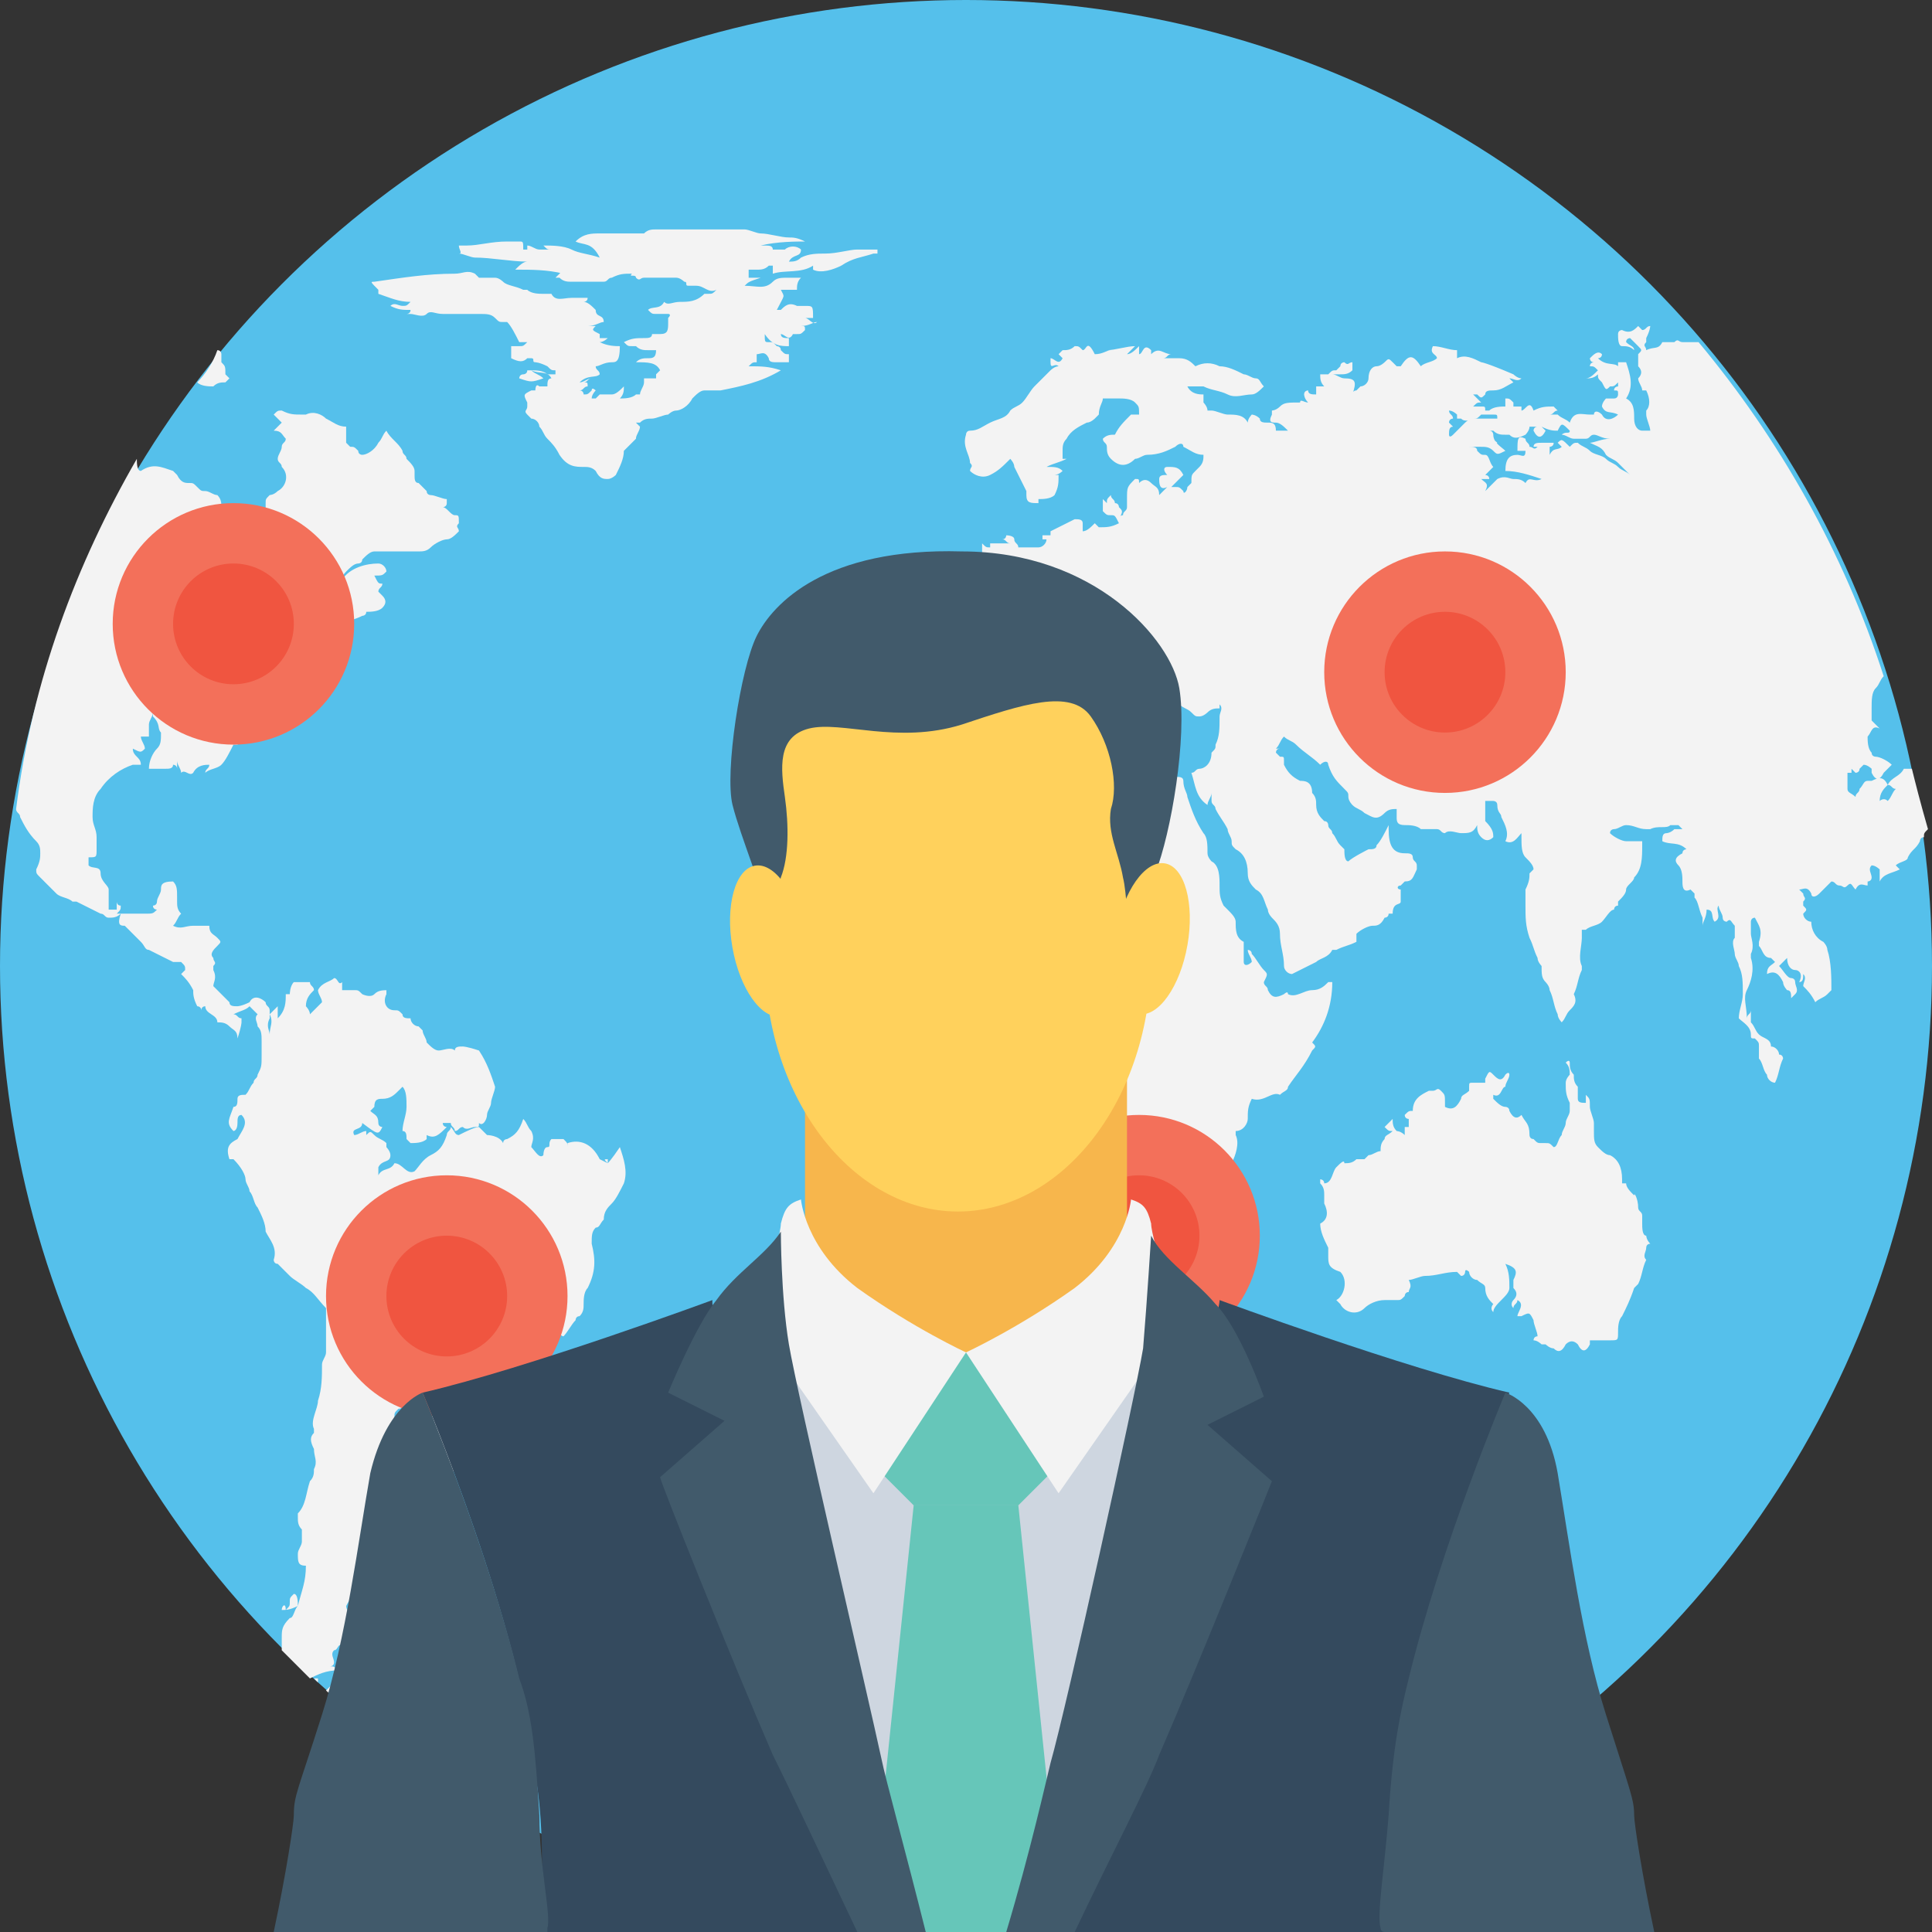 <?xml version="1.0" encoding="iso-8859-1"?>
<!-- Generator: Adobe Illustrator 19.0.0, SVG Export Plug-In . SVG Version: 6.00 Build 0)  -->
<svg version="1.1" id="Capa_1" xmlns="http://www.w3.org/2000/svg" xmlns:xlink="http://www.w3.org/1999/xlink" x="0px" y="0px"
	 viewBox="0 0 512 512" style="enable-background:new 0 0 512 512;" xml:space="preserve">
<rect x="0" y="0" width="512" height="512" fill="#333333" stroke="none"/>
<circle style="fill:#55C0EB;" cx="256" cy="256" r="256"/>
<g>
	<path style="fill:#F3F3F3;" d="M434.133,320c0,1.067,1.067,1.067,1.067,2.133c0,1.067,0,1.067,0,2.133s0,3.2,1.067,3.2
		c0,0,0,1.067,1.067,2.133c0,0-1.067,0-1.067,1.067c0,1.067-1.067,2.133,0,3.2c-1.067,2.133-1.067,4.267-2.133,6.4l-1.067,1.067
		c-1.067,3.2-2.133,5.333-3.2,7.467c-1.067,1.067-1.067,3.2-1.067,4.267c0,2.133,0,2.133-2.133,2.133c-2.133,0-3.2,0-5.333,0
		c0,1.067,0,1.067,0,1.067c-1.067,2.133-2.133,2.133-3.2,0c-1.067-1.067-2.133-1.067-3.2,0c-1.067,2.133-2.133,2.133-3.2,1.067
		c-1.067,0-2.133-1.067-2.133-1.067h-1.067c0,0-1.067-1.067-2.133-1.067c0,0,0-1.067,1.067-1.067c0-1.067-1.067-3.2-1.067-4.267
		c-1.067-2.133-1.067-2.133-3.2-1.067c0,0,0,0-1.067,0l0,0c0-1.067,2.133-3.2,0-4.267c0,1.067-1.067,1.067-1.067,2.133
		c-1.067-1.067,0-2.133,0-2.133c1.067-1.067,1.067-2.133,0-3.2c0-1.067,0-2.133,0-2.133c1.067-2.133,1.067-3.2-2.133-4.267
		c1.067,2.133,1.067,4.267,1.067,6.4c0,1.067-1.067,2.133-2.133,3.2c-1.067,1.067-2.133,2.133-2.133,3.2
		c-1.067-1.067,0-2.133,0-2.133c-1.067-1.067-2.133-2.133-2.133-4.267c0-1.067-1.067-1.067-2.133-2.133
		c-1.067,0-2.133-1.067-2.133-2.133c0,0-1.067-1.067-1.067,0c0,0,0,1.067-1.067,1.067l-1.067-1.067c-3.2,0-5.333,1.067-8.533,1.067
		c-1.067,0-3.2,1.067-4.267,1.067c1.067,2.133,0,2.133,0,3.2c-1.067,0-1.067,1.067-1.067,1.067
		c-1.067,1.067-1.067,1.067-2.133,1.067c-1.067,0-2.133,0-3.2,0c-2.133,0-4.267,1.067-5.333,2.133
		c-2.133,2.133-5.333,1.067-6.4-1.067l-1.067-1.067c2.133-1.067,3.2-5.333,1.067-7.467C352,336,352,334.933,352,332.8
		c0-1.067,0-1.067,0-2.133c-1.067-2.133-2.133-4.267-2.133-6.4c2.133-1.067,2.133-3.2,1.067-5.333c0,0,0-1.067,0-2.133
		c0-1.067,0-2.133-1.067-3.2v-1.067c0,0,1.067,0,1.067,1.067c2.133,0,2.133-3.2,3.2-4.267s2.133-2.133,2.133-1.067
		c1.067,0,2.133,0,3.2-1.067c1.067,0,1.067,0,2.133,0l1.067-1.067c1.067,0,2.133-1.067,3.2-1.067c0-1.067,0-2.133,1.067-3.2
		c0-1.067,1.067-1.067,2.133-2.133c-1.067,0-1.067,0-2.133-1.067c1.067-1.067,1.067-1.067,2.133-2.133c0,1.067,0,2.133,1.067,3.2
		c0,0,1.067,0,2.133,1.067c0-1.067,0-1.067,0-2.133c1.067,0,1.067,0,1.067,0c0-1.067,0-1.067,0-2.133c0,0-1.067,0-1.067-1.067
		c1.067-1.067,1.067-1.067,2.133-1.067c0-3.2,2.133-4.267,4.267-5.333c0,0,0,0,1.067,0s1.067-1.067,2.133,0
		c1.067,1.067,1.067,1.067,1.067,3.2v1.067c2.133,1.067,3.2,0,4.267-2.133c0-1.067,1.067-1.067,2.133-2.133V288
		c0-1.067,0-1.067,1.067-1.067s2.133,0,3.2,0v-1.067c1.067-2.133,1.067-2.133,2.133-1.067c1.067,1.067,2.133,2.133,3.2,0
		c1.067-1.067,1.067,0,1.067,0c0,1.067-1.067,2.133-1.067,3.2c-1.067,0-1.067,3.2-3.2,2.133c0,0,0,0,0,1.067
		c1.067,1.067,2.133,2.133,3.2,2.133c0,0,1.067,0,1.067,1.067c1.067,2.133,2.133,2.133,3.2,1.067
		c1.067,2.133,2.133,2.133,2.133,5.333c0,0,0,1.067,1.067,1.067c1.067,1.067,1.067,1.067,2.133,1.067c0,0,0,0,1.067,0
		s1.067,0,2.133,1.067c1.067,0,1.067-2.133,2.133-3.2c0-1.067,1.067-2.133,1.067-3.2c0-1.067,1.067-2.133,1.067-3.2s0-1.067,0-2.133
		c-1.067-2.133-1.067-3.2-1.067-5.333c0-1.067,1.067-2.133,1.067-2.133c0-1.067,0-2.133-1.067-3.2c1.067-1.067,1.067,0,1.067,0
		c0,1.067,0,2.133,1.067,3.2c0,1.067,0,2.133,1.067,3.2c0,1.067,0,2.133,0,3.2s1.067,1.067,2.133,1.067v-2.133l0,0
		c1.067,1.067,1.067,1.067,1.067,3.2c0,1.067,1.067,3.2,1.067,4.267c0,1.067,0,1.067,0,2.133c0,2.133,0,3.2,1.067,4.267
		c1.067,1.067,2.133,2.133,3.2,2.133c2.133,1.067,3.2,3.2,3.2,6.4v1.067h1.067c0,1.067,1.067,2.133,2.133,3.2
		C433.067,315.733,434.133,317.867,434.133,320z"/>
	<path style="fill:#F3F3F3;" d="M506.667,203.733c-1.067,0-1.067,0-2.133,0c-1.067,2.133-3.2,2.133-4.267,4.267
		c1.067,0,1.067,1.067,2.133,1.067c-1.067,1.067-1.067,2.133-2.133,3.2c-1.067-1.067-2.133,0-2.133,0c0-2.133,1.067-3.2,2.133-4.267
		c-1.067-2.133-2.133-2.133-4.267-1.067c0,0,0,0-1.067,0s-1.067,1.067-2.133,2.133c0,1.067-1.067,1.067-1.067,2.133
		c-1.067-1.067-2.133-1.067-2.133-2.133V204.8h1.067c0-1.067,0-1.067,0-1.067l1.067,1.067c0,0,1.067,0,1.067-1.067
		c0,0,0,0,1.067-1.067c1.067,0,2.133,1.067,2.133,1.067v1.067c1.067,2.133,2.133,2.133,3.2,0c1.067-1.067,1.067-1.067,2.133-2.133
		c-1.067-1.067-3.2-2.133-4.267-2.133c0,0-1.067,0-1.067-1.067c-1.067-1.067-1.067-3.2-1.067-4.267c1.067-1.067,1.067-3.2,3.2-2.133
		C497.067,192,497.067,192,496,190.933c0-1.067,0-2.133,0-3.2l0,0c0-2.133,0-4.267,1.067-5.333c1.067-1.067,1.067-2.133,2.133-3.2
		c-10.667-33.067-27.733-62.933-49.067-88.533h-1.067c-1.067,0-2.133,0-3.2,0s-1.067-1.067-2.133,0c-1.067,0-2.133,0-2.133,0
		s0,0-1.067,0c-1.067,2.133-2.133,1.067-4.267,2.133c0-1.067-1.067-1.067,0-2.133V89.6c1.067-2.133,1.067-3.2,1.067-3.2
		c-1.067,0-1.067,1.067-2.133,1.067l-1.067-1.067c-1.067,1.067-2.133,2.133-4.267,1.067c0,0-1.067,0-1.067,1.067s0,3.2,1.067,3.2
		s2.133,0,3.2,1.067l0,0c0-1.067-1.067-1.067-2.133-2.133C430.933,89.6,432,89.6,432,89.6c1.067,1.067,1.067,1.067,2.133,2.133
		c1.067,1.067,1.067,1.067,0,2.133v1.067V96v1.067c1.067,1.067,1.067,2.133,0,3.2c0,1.067,1.067,2.133,1.067,3.2h1.067
		c1.067,2.133,1.067,4.267,0,5.333v1.067c0,1.067,1.067,3.2,1.067,4.267c-1.067,0-1.067,0-2.133,0c-1.067,0-2.133-1.067-2.133-3.2
		s0-4.267-2.133-5.333c2.133-3.2,1.067-6.4,0-9.6c0,0-1.067,0-2.133,0v1.067c-1.067-1.067-3.2,0-5.333-2.133
		c0,0,1.067,0,1.067-1.067c-1.067-1.067-2.133,0-3.2,1.067c0,0,0,1.067,1.067,1.067c0,0-1.067,0-1.067,1.067
		c1.067,0,1.067,0,2.133,1.067c-1.067,1.067-2.133,2.133-3.2,2.133l0,0c1.067,0,2.133,0,3.2-1.067c0,1.067,0,1.067,1.067,2.133
		c1.067,2.133,1.067,2.133,2.133,1.067c1.067,0,1.067,0,2.133-1.067c0,0,0,0,0,1.067c0,0-1.067,0-1.067,1.067
		c1.067,0,1.067,0,1.067,1.067c0,0,0,1.067-1.067,1.067s-1.067,0-2.133,0c0,0-1.067,1.067-1.067,2.133c2.133-1.067,1.067-1.067,0,0
		c1.067,2.133,2.133,1.067,4.267,2.133c-1.067,1.067-3.2,2.133-4.267,0c-1.067-1.067-2.133-1.067-2.133,0h-1.067
		c-2.133,0-4.267-1.067-5.333,2.133c-1.067-1.067-2.133-1.067-3.2-2.133c-1.067,0-1.067,0-2.133,0c1.067,0,1.067-1.067,2.133-1.067
		l-1.067-1.067c-2.133,0-3.2,0-5.333,1.067c-1.067-3.2-2.133,0-3.2,0v-1.067c-1.067,0-2.133,0-2.133,0l0,0v-1.067
		C400,105.6,400,105.6,398.933,105.6c0,1.067,0,1.067,0,2.133c-1.067,0-3.2,0-4.267,1.067H393.6c-1.067,0-2.133,0-2.133,1.067h1.067
		c1.067,0,2.133,0,3.2,0s1.067,0,1.067,1.067c-2.133,0-3.2,0-4.267,0c-1.067,0-1.067,0-2.133,0c-1.067,0-1.067,0-1.067,1.067
		l1.067,1.067c2.133,1.067,4.267,2.133,5.333,4.267c0,1.067,1.067,0,1.067,0c-1.067-1.067-2.133-1.067-2.133-3.2c0,0,0,0,1.067,0
		c1.067,1.067,2.133,1.067,3.2,1.067c0,0,0,0,1.067,0c1.067,1.067,2.133,1.067,4.267,0c0,0,1.067-1.067,1.067-2.133
		c0,0,1.067,0,2.133,0c-1.067,0-1.067,1.067-1.067,1.067c1.067,2.133,2.133,2.133,3.2,0l-1.067-1.067
		c2.133,1.067,3.2,1.067,4.267,1.067c1.067-2.133,1.067-2.133,3.2,0c0,1.067-1.067,0-2.133,1.067c1.067,0,2.133,1.067,3.2,1.067
		s2.133,0,3.2,0s1.067-1.067,2.133-1.067c1.067,0,2.133,1.067,4.267,1.067l0,0c-2.133,0-4.267,1.067-5.333,1.067
		c2.133,1.067,3.2,1.067,4.267,3.2c1.067,1.067,2.133,1.067,3.2,2.133c1.067,1.067,2.133,2.133,3.2,3.2
		c-1.067-1.067-2.133-1.067-3.2-2.133c-1.067-1.067-2.133-1.067-3.2-2.133c-1.067-1.067-3.2-1.067-4.267-2.133
		c-1.067-1.067-2.133-1.067-3.2-2.133c-1.067,0-1.067,0-2.133,1.067c-2.133-2.133-2.133-2.133-3.2-1.067l1.067,1.067
		c-1.067,1.067-2.133,0-3.2,2.133l0,0c0-1.067,0-1.067,0-2.133c0,0,1.067,0,1.067-1.067c-1.067,0-2.133,0-3.2,0
		s-2.133,0-2.133,1.067h1.067c-1.067,1.067-1.067,0-2.133,0c0-1.067-1.067-1.067-1.067-2.133c-2.133-1.067-2.133,0-2.133,3.2
		c1.067,0,2.133,0,2.133,0c0,2.133-1.067,1.067-2.133,1.067c-2.133,0-3.2,1.067-3.2,4.267c3.2,0,6.4,1.067,9.6,2.133
		c-2.133,1.067-3.2-1.067-4.267,1.067c-1.067-1.067-2.133-1.067-3.2-1.067s-2.133-1.067-4.267,0c-1.067,1.067-2.133,2.133-3.2,3.2
		l0,0c1.067-2.133,0-2.133-1.067-3.2c0,0,1.067,0,2.133,0c0-1.067-1.067-1.067-1.067-1.067c1.067-1.067,1.067-1.067,2.133-2.133
		c-1.067-1.067-1.067-3.2-2.133-3.2c-1.067,0-1.067,0-2.133-1.067c0-1.067-1.067-1.067-2.133-1.067c1.067,0,2.133,0,3.2,0
		s2.133,0,3.2,1.067s1.067,1.067,3.2,0c-1.067-1.067-3.2-2.133-3.2-4.267c0,0,0-1.067-1.067-1.067s-3.2-2.133-4.267-1.067l0,0l0,0
		c0-2.133-1.067-2.133-2.133-1.067c-1.067,1.067-2.133,2.133-3.2,3.2c-1.067,1.067-1.067,0-1.067,0c0-1.067,0-2.133,1.067-2.133
		L384,112c0-1.067,1.067-1.067,1.067-1.067c0-1.067-1.067-1.067-1.067-2.133l0,0c1.067,0,2.133,1.067,2.133,1.067v1.067h1.067
		c1.067,1.067,2.133,0,3.2,1.067c0,0,1.067,0,1.067-1.067H390.4c1.067,0,1.067,0,2.133-1.067l1.067-1.067
		c0-1.067,0-1.067-1.067-1.067s-1.067,0-2.133,0c1.067-1.067,1.067-1.067,2.133-1.067c-1.067-1.067-1.067-1.067-2.133-2.133h1.067
		c1.067,1.067,1.067,1.067,2.133,0c0-1.067,1.067-1.067,2.133-1.067c2.133,0,3.2-1.067,5.333-2.133
		C400,100.267,400,100.267,400,100.267c1.067,0,2.133,1.067,3.2,0c-1.067,0-2.133-1.067-2.133-1.067c-7.467-3.2-8.533-3.2-8.533-3.2
		c-2.133-1.067-4.267-2.133-6.4-1.067l0,0c0-1.067,0-1.067,0-2.133c-2.133,0-4.267-1.067-6.4-1.067
		c-1.067,2.133,1.067,2.133,1.067,3.2c-1.067,1.067-3.2,1.067-4.267,2.133c-2.133-3.2-3.2-3.2-5.333,0c0,0,0,0-1.067,0
		c0,0,0,0-1.067-1.067s-1.067-1.067-2.133,0c0,0-1.067,1.067-2.133,1.067c-1.067,0-2.133,1.067-2.133,3.2
		c0,1.067-1.067,2.133-2.133,2.133l-1.067,1.067c0,0-1.067,0-1.067,1.067c1.067-3.2,1.067-4.267-2.133-4.267
		c-1.067,0-2.133-1.067-3.2-1.067c1.067,0,1.067,0,2.133,0c1.067,0,2.133,0,3.2-1.067c0-1.067,0-1.067,0-2.133
		c-1.067,0-1.067,1.067-2.133,0c0,0-1.067,0-1.067,1.067l-1.067,1.067c-1.067,0-1.067,0-2.133,1.067c-1.067,0-1.067,0-2.133,0
		c0,1.067,0,2.133,1.067,3.2h-1.067H348.8v2.133c-1.067,0-2.133,0-2.133-1.067c0,0-1.067,0-1.067,1.067c0,0,0,1.067,1.067,2.133
		c-1.067,0-2.133-1.067-2.133,0c-3.2,0-4.267,0-5.333,1.067c-1.067,1.067-2.133,1.067-2.133,1.067v1.067
		C336,112,337.067,112,338.133,112c1.067,0,2.133,1.067,3.2,2.133l0,0c-1.067,0-2.133,0-3.2,0c0-2.133-1.067-2.133-2.133-2.133
		c-1.067,0-2.133,0-2.133-1.067c-1.067-1.067-2.133-1.067-2.133-1.067s-1.067,1.067-1.067,2.133c-1.067-2.133-3.2-2.133-5.333-2.133
		c-1.067,0-3.2-1.067-4.267-1.067c0,0,0,0-1.067,0c0-1.067-1.067-2.133-1.067-2.133c0-1.067,0-1.067,0-2.133
		c-1.067,0-3.2,0-4.267-2.133c1.067,0,3.2,0,4.267,0c2.133,1.067,4.267,1.067,6.4,2.133c2.133,1.067,4.267,0,6.4,0
		c1.067,0,2.133-1.067,3.2-2.133c-1.067-1.067-1.067-2.133-2.133-2.133c-1.067,0-2.133-1.067-3.2-1.067
		c-2.133-1.067-4.267-2.133-6.4-2.133c-2.133-1.067-4.267-1.067-6.4,0c-1.067-1.067-2.133-2.133-4.267-2.133
		c-1.067,0-2.133,0-4.267,0l0,0c1.067,0,1.067-1.067,2.133-1.067l0,0c-2.133,0-3.2-2.133-5.333,0V92.8
		c-2.133-2.133-2.133,1.067-3.2,1.067c0,0,0,0,0-1.067c0,0,0,0,0-1.067c-1.067,1.067-2.133,2.133-3.2,2.133l0,0
		c1.067-1.067,1.067-1.067,2.133-2.133c-2.133,0-5.333,1.067-7.467,1.067c0,0,0,0,1.067,0c-1.067,0-2.133,1.067-4.267,1.067
		C288,89.6,288,92.8,286.933,92.8c-1.067-1.067-1.067-1.067-2.133-1.067c-1.067,1.067-2.133,1.067-3.2,1.067c0,0,0,0-1.067,1.067
		c0,0,0,0,1.067,1.067c-1.067,2.133-2.133,0-3.2,0V96c0,2.133,1.067,0,2.133,1.067c-1.067,0-2.133,1.067-2.133,1.067
		c-1.067,1.067-1.067,1.067-2.133,2.133c-1.067,1.067-1.067,1.067-2.133,2.133c-1.067,1.067-2.133,3.2-3.2,4.267
		c-1.067,1.067-2.133,1.067-3.2,2.133c-1.067,2.133-3.2,2.133-5.333,3.2c-2.133,1.067-3.2,2.133-5.333,2.133
		C256,114.133,256,115.2,256,115.2c-1.067,3.2,1.067,5.333,1.067,7.467c1.067,1.067,0,1.067,0,2.133
		c1.067,1.067,3.2,2.133,5.333,1.067c2.133-1.067,3.2-2.133,5.333-4.267c0,0,1.067,1.067,1.067,2.133
		c1.067,2.133,2.133,4.267,3.2,6.4v1.067c0,2.133,1.067,2.133,3.2,2.133v-1.067c1.067,0,3.2,0,4.267-1.067
		c1.067-2.133,1.067-3.2,1.067-5.333h-1.067c0,0,1.067,0,2.133-1.067c-1.067-1.067-2.133-1.067-4.267-1.067
		c2.133-1.067,3.2-1.067,5.333-2.133c-1.067,0-1.067,0-1.067,0c0-1.067,0-2.133,0-2.133c0-1.067,0-2.133,1.067-3.2
		c1.067-2.133,3.2-3.2,5.333-4.267c1.067,0,2.133-1.067,2.133-1.067l1.067-1.067c0-2.133,1.067-3.2,1.067-4.267
		c1.067,0,3.2,0,4.267,0c1.067,0,3.2,0,4.267,1.067c1.067,1.067,1.067,1.067,1.067,3.2h-2.133c-2.133,2.133-3.2,3.2-4.267,5.333
		c-1.067,0-2.133,0-3.2,1.067c0,1.067,1.067,1.067,1.067,2.133c0,1.067,0,2.133,1.067,3.2c2.133,2.133,4.267,2.133,6.4,0
		c1.067,0,2.133-1.067,3.2-1.067c3.2,0,5.333-1.067,7.467-2.133c1.067-1.067,2.133-1.067,2.133,0c2.133,1.067,3.2,2.133,5.333,2.133
		c0,1.067,0,2.133-1.067,3.2L316.8,124.8c-1.067,1.067-1.067,1.067-1.067,3.2l-1.067,1.067c0,1.067-1.067,2.133-1.067,1.067
		c-1.067-1.067-1.067-1.067-2.133-1.067H310.4c1.067-1.067,2.133-2.133,3.2-3.2c-1.067-2.133-2.133-2.133-4.267-2.133
		c-1.067,0-1.067,1.067,0,2.133c-1.067,0-2.133,0-2.133,1.067c0,1.067,0,3.2,2.133,2.133c-1.067,1.067-1.067,1.067-2.133,2.133
		c0-2.133-1.067-2.133-2.133-3.2c-1.067-1.067-2.133-1.067-3.2,0c0-1.067,0-1.067-1.067-1.067c-2.133,2.133-2.133,2.133-2.133,5.333
		c0,1.067,0,1.067,0,2.133s-1.067,1.067-1.067,2.133c0,0-1.067,0-1.067,1.067c1.067-2.133,1.067-2.133,0-3.2
		c0,0,0-1.067-1.067-1.067c0-1.067-1.067-1.067-1.067-2.133c-1.067,1.067-1.067,1.067-1.067,2.133c0,0,0,0-1.067-1.067
		c0,1.067,0,2.133,0,3.2c1.067,1.067,1.067,1.067,2.133,1.067s1.067,0,2.133,2.133c-2.133,1.067-3.2,1.067-5.333,1.067l-1.067-1.067
		c-1.067,1.067-2.133,2.133-3.2,2.133c0-1.067,0-1.067,0-2.133c0-1.067-1.067-1.067-2.133-1.067c-2.133,1.067-4.267,2.133-6.4,3.2
		c0,1.067,0,1.067,0,1.067c-1.067,0-1.067,0-2.133,0v1.067c0,0,0,0,1.067,0c0,1.067-1.067,2.133-2.133,2.133h-1.067
		c-1.067,0-1.067,0-2.133,0s-1.067,0-2.133,0c0-1.067-1.067-1.067-1.067-2.133s-2.133-1.067-2.133-1.067s0,1.067-1.067,1.067
		c1.067,0,1.067,1.067,2.133,1.067l0,0H262.4v1.067c-1.067,0-1.067,0-2.133-1.067c0,1.067,0,2.133,0,3.2c-1.067,0-1.067,0-2.133,0
		s-1.067,1.067-2.133,1.067s-2.133,0-2.133,1.067c-1.067,1.067-2.133,1.067-3.2,0c0,0-1.067-1.067-2.133-1.067v1.067
		c-1.067,1.067-3.2,0-4.267,3.2H243.2c-1.067,0-1.067,0-2.133,1.067c0,2.133-1.067,1.067-2.133,1.067
		c-2.133-1.067-3.2-1.067-5.333,0c1.067,1.067,1.067,1.067,2.133,1.067c1.067,0,3.2,2.133,4.267,0c0,1.067,1.067,1.067,1.067,2.133
		s0,1.067,0,2.133c1.067,0,1.067,1.067,2.133,1.067c1.067,1.067,0,3.2,1.067,4.267c0,1.067-1.067,1.067-1.067,2.133
		c-1.067,1.067-1.067,1.067,0,2.133c-1.067,1.067-3.2,1.067-4.267,1.067c-3.2,0-6.4,0-9.6-1.067c-2.133-1.067-3.2,1.067-5.333,1.067
		c0,1.067,1.067,1.067,1.067,2.133c0,1.067,0,2.133,0,3.2c0,2.133,0,3.2-1.067,4.267c0,1.067-1.067,2.133-1.067,3.2l0,0
		c0,0,1.067-1.067,1.067-2.133c0,2.133,0,4.267,0,6.4c2.133,0,3.2,0,5.333,0c1.067,0,1.067,0,2.133-1.067c0,1.067,0,2.133-1.067,3.2
		l1.067,1.067c1.067-1.067,3.2-2.133,5.333-2.133c1.067,0,1.067,0,2.133,0H240c1.067-2.133,3.2-3.2,4.267-5.333L243.2,182.4
		c1.067-2.133,2.133-3.2,3.2-4.267c0,0,1.067,0,1.067-1.067c1.067-1.067,3.2-1.067,4.267-2.133c0-2.133,0-3.2,0-4.267
		c1.067-1.067,2.133-1.067,2.133-1.067c1.067,0,1.067,0,2.133,0c2.133,2.133,3.2,2.133,5.333,0c0,0,0,0,1.067,0
		c1.067,0,1.067-1.067,2.133-1.067c1.067-1.067,2.133-1.067,2.133,0c1.067,1.067,2.133,0,2.133,2.133c0,0,0,1.067,1.067,1.067
		c2.133,2.133,3.2,3.2,5.333,4.267c1.067,0,2.133,1.067,3.2,2.133l1.067,1.067c2.133,0,2.133,2.133,2.133,3.2
		c0,1.067-1.067,2.133-1.067,3.2c2.133-1.067,2.133-3.2,3.2-4.267c-1.067-1.067-1.067-1.067-1.067-1.067
		c0-3.2,2.133-2.133,3.2-2.133c-1.067-2.133-3.2-2.133-5.333-3.2l1.067-1.067c-3.2,0-4.267-1.067-5.333-3.2
		c0-1.067-1.067-1.067-2.133-2.133c-1.067-1.067-3.2-1.067-4.267-2.133c-1.067,0-2.133-1.067-3.2-1.067
		c0-1.067,1.067-1.067,1.067-1.067c1.067,0,2.133,0,3.2-1.067c1.067,0,1.067-1.067,2.133-1.067c1.067,0,2.133,0,1.067,2.133
		c0,0,0,1.067,1.067,1.067c0,0,1.067,0,1.067-1.067c1.067,2.133,2.133,4.267,4.267,5.333c0,0,1.067,0,2.133,1.067
		c2.133,1.067,3.2,2.133,5.333,3.2c0,1.067,0,3.2,0,4.267c1.067,1.067,2.133,2.133,3.2,4.267l0,0c0,1.067,1.067,1.067,1.067,2.133
		c-1.067,1.067,1.067,2.133,0,3.2c1.067,0,2.133,0,3.2,1.067c0-1.067,0-1.067-1.067-2.133h1.067V185.6c1.067,0,2.133,0,3.2-1.067
		c-1.067-1.067-1.067-2.133-2.133-2.133l-1.067-1.067c0-2.133-1.067-3.2-2.133-4.267c0,0,0,0,1.067,0c1.067,1.067,3.2,1.067,3.2,0
		c1.067-2.133,3.2,1.067,4.267-1.067l0,0c1.067,2.133,1.067,1.067,2.133,0c1.067-1.067,3.2-1.067,4.267,0
		c-1.067,1.067-1.067,1.067-2.133,1.067h-1.067c-1.067,0-3.2,0-3.2,0c0,1.067,0,2.133-1.067,3.2c1.067,1.067,0-2.133,1.067-1.067
		c0,1.067,0,2.133,1.067,3.2c-1.067,0-1.067,0-1.067,0s0,0,0,1.067c2.133,0,2.133,2.133,3.2,3.2c1.067,1.067,3.2,0,4.267,2.133
		h1.067c1.067,0,1.067-2.133,2.133-2.133c1.067,1.067,2.133,1.067,3.2,2.133s1.067,1.067,2.133,1.067S320,188.8,320,188.8
		c1.067-1.067,2.133-1.067,3.2-1.067v-1.067c1.067,1.067,0,2.133,0,3.2c0,3.2,0,5.333-1.067,7.467c0,1.067,0,1.067-1.067,2.133
		c0,3.2-2.133,4.267-3.2,4.267c-1.067,0-1.067,1.067-2.133,1.067c1.067,3.2,1.067,6.4,4.267,8.533c0-1.067,1.067-2.133,1.067-3.2
		l0,0c0,1.067,0,1.067,0,2.133s1.067,1.067,1.067,2.133c1.067,2.133,2.133,3.2,3.2,5.333c0,1.067,1.067,2.133,1.067,3.2
		c0,1.067,0,1.067,1.067,2.133c2.133,1.067,3.2,3.2,3.2,6.4c0,2.133,1.067,3.2,2.133,4.267c2.133,1.067,2.133,3.2,3.2,5.333
		c0,1.067,1.067,2.133,1.067,2.133c1.067,1.067,2.133,2.133,2.133,4.267c0,3.2,1.067,5.333,1.067,8.533
		c0,1.067,1.067,2.133,2.133,2.133c2.133-1.067,4.267-2.133,6.4-3.2l0,0c1.067-1.067,3.2-1.067,4.267-3.2c0,0,0,0,1.067,0
		c2.133-1.067,3.2-1.067,5.333-2.133v-2.133c1.067-1.067,3.2-2.133,4.267-2.133c1.067,0,2.133,0,3.2-2.133c0,0,1.067,0,1.067-1.067
		h1.067c0-3.2,2.133-2.133,2.133-3.2c0-1.067,0-1.067,0-2.133v-1.067c-1.067,0-1.067-1.067,0-1.067l1.067-1.067
		c2.133,0,2.133-1.067,3.2-3.2v-1.067c0-1.067-1.067-1.067-1.067-2.133c0-1.067-1.067-1.067-2.133-1.067
		c-3.2,0-4.267-2.133-4.267-6.4v-1.067c-1.067,2.133-2.133,4.267-3.2,5.333c0,1.067-1.067,1.067-2.133,1.067
		c0,0-4.267,2.133-5.333,3.2c-1.067,0-1.067-2.133-1.067-3.2C355.2,224,355.2,224,355.2,224c-1.067-1.067-1.067-2.133-2.133-3.2
		c0-1.067-1.067-1.067-1.067-2.133c0,0,0-1.067-1.067-1.067c-1.067-1.067-2.133-2.133-2.133-4.267c0-1.067,0-2.133-1.067-3.2
		c0-3.2-2.133-3.2-3.2-3.2c-2.133-1.067-3.2-2.133-4.267-4.267c0,0,0,0,0-1.067s0-1.067-1.067-1.067l-1.067-1.067
		c0,0,0-1.067,1.067-1.067c0,0,0,0-1.067,0c1.067-1.067,1.067-2.133,2.133-3.2c1.067,1.067,2.133,1.067,3.2,2.133
		c2.133,2.133,4.267,3.2,6.4,5.333c1.067-1.067,2.133-1.067,2.133,0c1.067,3.2,2.133,4.267,4.267,6.4
		c1.067,1.067,1.067,1.067,1.067,2.133c0,1.067,1.067,2.133,1.067,2.133c1.067,1.067,2.133,1.067,3.2,2.133
		c2.133,1.067,3.2,2.133,5.333,0c1.067-1.067,2.133-1.067,3.2-1.067c0,1.067,0,2.133,0,2.133c0,1.067,0,2.133,2.133,2.133
		c1.067,0,3.2,0,4.267,1.067c1.067,0,3.2,0,4.267,0c1.067,0,1.067,1.067,2.133,1.067c1.067-1.067,3.2,0,4.267,0
		c2.133,0,3.2,0,4.267-2.133c0,1.067,0,2.133,1.067,3.2c1.067,1.067,2.133,1.067,3.2,0c0-1.067,0-2.133-2.133-4.267
		c0-2.133,0-3.2,0-5.333c1.067,0,1.067,0,2.133,0c0,0,1.067,0,1.067,1.067c0,2.133,1.067,2.133,1.067,3.2
		c1.067,2.133,2.133,4.267,1.067,6.4c2.133,1.067,3.2-1.067,4.267-2.133c0,1.067,0,1.067,0,1.067c0,2.133,0,4.267,1.067,5.333
		s2.133,2.133,2.133,3.2l-1.067,1.067c0,1.067,0,2.133-1.067,4.267c0,1.067,0,2.133,0,2.133c0,1.067,0,1.067,0,2.133
		c0,3.2,0,5.333,1.067,8.533c1.067,2.133,1.067,3.2,2.133,5.333c0,1.067,1.067,2.133,1.067,2.133c0,2.133,0,3.2,1.067,4.267
		c0,0,1.067,1.067,1.067,2.133c1.067,2.133,1.067,4.267,2.133,6.4c0,1.067,1.067,2.133,1.067,2.133
		c1.067-1.067,1.067-2.133,2.133-3.2c1.067-1.067,2.133-2.133,1.067-4.267l0,0c1.067-2.133,1.067-4.267,2.133-6.4V256
		c-1.067-2.133,0-5.333,0-7.467c0-1.067,0-1.067,0-2.133h1.067c1.067-1.067,3.2-1.067,4.267-2.133c1.067-1.067,2.133-3.2,3.2-3.2
		c0,0,0-1.067,1.067-1.067v-1.067c1.067-1.067,2.133-2.133,2.133-3.2c0-1.067,2.133-2.133,2.133-3.2
		C435.2,230.4,435.2,227.2,435.2,224v-1.067c-1.067,0-3.2,0-4.267,0c-1.067,0-3.2-1.067-4.267-2.133
		c0-1.067,1.067-1.067,1.067-1.067c1.067,0,2.133-1.067,3.2-1.067c2.133,0,3.2,1.067,5.333,1.067h1.067
		c2.133-1.067,4.267,0,5.333-1.067c1.067,0,1.067,0,2.133,0c0,0,0,0,1.067,1.067c-1.067,0-2.133,0-2.133,0
		c-1.067,1.067-2.133,1.067-2.133,1.067c-1.067,0-1.067,1.067-1.067,2.133c2.133,1.067,4.267,0,6.4,2.133l0,0
		c0,0-1.067,0-1.067,1.067c-2.133,1.067-2.133,2.133-1.067,3.2c1.067,1.067,1.067,3.2,1.067,4.267s0,3.2,2.133,2.133
		c0,0,0,0,1.067,1.067v1.067c1.067,1.067,1.067,3.2,2.133,5.333c0,1.067,0,2.133,0,2.133l0,0c0-1.067,1.067-2.133,1.067-4.267
		c2.133,0,1.067,2.133,2.133,3.2c2.133-1.067,0-3.2,1.067-4.267c0,1.067,1.067,2.133,1.067,3.2c0,1.067,1.067,1.067,1.067,1.067
		c1.067-1.067,1.067,0,2.133,1.067c0,1.067,0,2.133,0,3.2c-1.067,1.067,0,3.2,0,4.267s1.067,2.133,1.067,3.2
		c1.067,2.133,1.067,4.267,1.067,7.467c0,2.133-1.067,4.267-1.067,6.4c1.067,1.067,3.2,2.133,3.2,4.267c0,1.067,0,1.067,1.067,1.067
		c1.067,1.067,1.067,1.067,1.067,2.133c0,1.067,0,3.2,0,3.2c1.067,1.067,1.067,3.2,2.133,4.267c0,1.067,1.067,2.133,2.133,2.133
		c1.067-2.133,1.067-4.267,2.133-6.4c0,0,0-1.067-1.067-1.067c0-1.067-1.067-2.133-2.133-2.133l0,0c0-2.133-2.133-2.133-3.2-3.2
		s-1.067-2.133-2.133-3.2c0-1.067,0-2.133,0-3.2l0,0c0,1.067-1.067,1.067-1.067,2.133c0-3.2-1.067-5.333,0-7.467
		s2.133-5.333,1.067-8.533V252.8c1.067-2.133,0-4.267,0-5.333s0-2.133,0-3.2c0,0,0-1.067,1.067-1.067
		c1.067,2.133,2.133,3.2,1.067,6.4c0,0,0,0,0,1.067c1.067,1.067,1.067,3.2,3.2,3.2c0,0,0,0,1.067,1.067
		c-1.067,1.067-2.133,1.067-2.133,3.2c2.133-1.067,3.2,0,4.267,2.133c0,1.067,1.067,2.133,1.067,2.133
		c1.067,0,1.067,1.067,1.067,2.133l1.067-1.067c1.067-1.067,0-2.133,0-3.2c0-1.067-1.067-1.067-1.067-1.067
		c-1.067,0-2.133-2.133-3.2-3.2c1.067-1.067,1.067-1.067,2.133-2.133c0,2.133,1.067,3.2,2.133,3.2c1.067,0,2.133,1.067,1.067,3.2
		c1.067,0,1.067-1.067,1.067-2.133c1.067,1.067,0,2.133,0,3.2c1.067,1.067,2.133,2.133,3.2,4.267c1.067-1.067,2.133-1.067,3.2-2.133
		l1.067-1.067c0-3.2,0-7.467-1.067-10.667c0-1.067-1.067-2.133-1.067-2.133c-2.133-1.067-3.2-3.2-3.2-5.333
		c-1.067,0-2.133-1.067-2.133-2.133c1.067-1.067,1.067-1.067,0-2.133v-1.067c1.067-1.067,0-1.067,0-2.133l-1.067-1.067
		c1.067,0,2.133-1.067,3.2,1.067c0,1.067,1.067,1.067,2.133,0c1.067-1.067,2.133-2.133,3.2-3.2c1.067,0,1.067,1.067,2.133,1.067
		c1.067,0,1.067,1.067,2.133,0c1.067-1.067,1.067,0,2.133,1.067c1.067-2.133,2.133-1.067,3.2-1.067c0-1.067,0-1.067,0-1.067
		s1.067,0,1.067-1.067c0-1.067-1.067-2.133,0-3.2c1.067,0,2.133,1.067,2.133,1.067v3.2c1.067-2.133,3.2-2.133,5.333-3.2
		l-1.067-1.067c1.067-1.067,3.2-1.067,3.2-2.133c1.067-2.133,2.133-2.133,3.2-4.267c0,0,0-1.067,1.067-1.067
		c0-1.067,0-1.067,1.067-2.133C508.8,212.267,507.733,208,506.667,203.733z"/>
	<path style="fill:#F3F3F3;" d="M90.667,446.933L90.667,446.933c0-1.067-1.067-1.067-2.133-1.067l-1.067,1.067L86.4,448
		c1.067,1.067,3.2,2.133,4.267,4.267C92.8,451.2,93.867,451.2,96,451.2c0,0,0,0,1.067,0C94.933,449.067,92.8,448,90.667,446.933z"/>
	<path style="fill:#F3F3F3;" d="M161.067,308.267V307.2C160,307.2,160,307.2,161.067,308.267c-2.133-1.067-2.133-1.067-2.133-1.067
		c-2.133-4.267-5.333-5.333-8.533-4.267V304c0-1.067,0-1.067-1.067-2.133c-1.067,0-2.133,0-3.2,0c-1.067,1.067,0,2.133-1.067,2.133
		C144,304,144,306.133,144,306.133c-1.067,1.067-2.133-1.067-3.2-2.133c0-1.067,1.067-2.133,0-4.267
		c-1.067-1.067-1.067-2.133-2.133-3.2c-1.067,3.2-2.133,4.267-4.267,5.333c0,0-1.067,0-1.067,1.067
		c-1.067-2.133-4.267-2.133-4.267-2.133c-1.067-1.067-1.067-1.067-2.133-2.133c-1.067,0-3.2,1.067-5.333,2.133
		c-1.067,0-1.067-1.067-2.133-2.133c0,1.067-1.067,1.067-1.067,2.133c-1.067,3.2-2.133,4.267-4.267,5.333
		c-2.133,1.067-3.2,3.2-4.267,4.267c-2.133,1.067-3.2-2.133-5.333-2.133c-1.067,2.133-3.2,1.067-4.267,3.2c0-1.067,0-1.067,0-2.133
		c1.067-2.133,3.2-1.067,3.2-3.2c0-1.067-1.067-2.133-1.067-2.133s0,0,0-1.067c-1.067-1.067-2.133-1.067-3.2-2.133
		c-1.067-1.067-1.067-1.067-2.133,0c0-1.067,0-1.067,0-1.067c-1.067,0-2.133,1.067-3.2,1.067C92.8,298.667,96,299.733,96,297.6
		c4.267,3.2,4.267,3.2,5.333,1.067c0,0-1.067,0-1.067-1.067c0-2.133-1.067-2.133-2.133-3.2l1.067-1.067
		c0-2.133,1.067-2.133,2.133-2.133c2.133,0,3.2-1.067,4.267-2.133l1.067-1.067c1.067,1.067,1.067,3.2,1.067,5.333
		c0,2.133-1.067,4.267-1.067,6.4c1.067,0,1.067,1.067,1.067,2.133l1.067,1.067c1.067,0,3.2,0,4.267-1.067V300.8
		c2.133,1.067,3.2,0,5.333-2.133c0,0-1.067,0-1.067-1.067l0,0c1.067,0,1.067,0,2.133,0c0,1.067,1.067,1.067,1.067,2.133
		c1.067,0,1.067-1.067,2.133-1.067c1.067,1.067,2.133,0,3.2,0s1.067,0,1.067-1.067c1.067,1.067,2.133-1.067,2.133-2.133
		s1.067-2.133,1.067-3.2c0-1.067,1.067-3.2,1.067-4.267c-1.067-3.2-2.133-6.4-4.267-9.6c-3.2-1.067-4.267-1.067-4.267-1.067
		c-1.067,0-2.133,0-2.133,1.067c-1.067-1.067-3.2,0-4.267,0s-2.133-1.067-3.2-2.133c0-1.067-1.067-2.133-1.067-3.2L110.933,272
		c-1.067,0-2.133-1.067-2.133-2.133c-1.067,0-2.133,0-2.133-1.067c-1.067-1.067-1.067-1.067-2.133-1.067
		c-2.133,0-3.2-2.133-2.133-4.267V262.4h1.067c-2.133,0-3.2,0-4.267,1.067c-1.067,1.067-3.2,0-3.2,0
		c-1.067-1.067-1.067-1.067-2.133-1.067s-2.133,0-3.2,0c0-1.067,0-1.067,0-2.133c-1.067,1.067-1.067-1.067-2.133-1.067
		c-1.067,1.067-3.2,1.067-4.267,3.2c0,1.067,1.067,2.133,1.067,3.2c-1.067,1.067-2.133,2.133-3.2,3.2
		c0-1.067-1.067-2.133-1.067-2.133c0-2.133,1.067-3.2,2.133-4.267c0-1.067-1.067-1.067-1.067-2.133h-4.267
		c-1.067,1.067-1.067,3.2-1.067,3.2c-1.067,0-1.067,0-1.067,0c0,2.133,0,4.267-2.133,6.4c0-1.067,0-2.133,0-3.2
		c-1.067,1.067-1.067,1.067-2.133,2.133c1.067,2.133,0,3.2,0,5.333c0-1.067-1.067-2.133,0-4.267c0,0,0-1.067,0-2.133
		c0-1.067-1.067-1.067-1.067-2.133c-1.067-1.067-3.2-2.133-4.267,0c-2.133,1.067-3.2,1.067-3.2,1.067c-1.067,0-2.133,0-2.133-1.067
		c-1.067-1.067-3.2-3.2-4.267-4.267c0-1.067,1.067-2.133,0-4.267V256c1.067-1.067,0-1.067,0-2.133c-1.067-1.067,0-2.133,1.067-3.2
		c1.067-1.067,1.067-1.067,0-2.133c-1.067-1.067-2.133-1.067-2.133-3.2c0,0,0,0-1.067,0s-2.133,0-3.2,0c-2.133,0-3.2,1.067-5.333,0
		c1.067-1.067,1.067-2.133,2.133-3.2c-1.067-1.067-1.067-2.133-1.067-3.2v-1.067c0-2.133,0-3.2-1.067-4.267
		c-3.2,0-3.2,1.067-3.2,2.133c0,1.067-1.067,2.133-1.067,3.2C41.6,240,40.533,240,40.533,240c0,1.067,1.067,1.067,1.067,1.067
		c-1.067,1.067-1.067,1.067-3.2,1.067c-2.133,0-4.267,0-5.333,0h-2.133C32,241.067,32,241.067,32,240
		c-1.067,0-1.067-1.067-1.067-1.067c0,1.067,0,1.067,0,2.133c-1.067,0-1.067,0-2.133,0c0-2.133,0-3.2,0-5.333
		c0-1.067-2.133-2.133-2.133-4.267s-2.133-1.067-3.2-2.133c0-1.067,0-2.133,0-2.133c2.133,0,2.133,0,2.133-2.133
		c0-1.067,0-2.133,0-3.2c0-2.133-1.067-3.2-1.067-5.333c0-2.133,0-5.333,2.133-7.467c2.133-3.2,5.333-5.333,8.533-6.4
		c0,0,1.067,0,2.133,0c0-2.133-2.133-2.133-2.133-4.267c2.133,1.067,2.133,1.067,3.2,0c0-1.067-1.067-2.133-1.067-3.2
		c1.067,0,1.067,0,2.133,0c0-1.067,0-2.133,0-3.2c0-1.067,1.067-2.133,1.067-3.2c0,3.2,0,3.2,0,3.2c0-1.067,0-1.067,0-2.133
		c2.133,2.133,1.067,3.2,2.133,4.267c0,2.133,0,3.2-1.067,4.267s-2.133,3.2-2.133,5.333c1.067,0,2.133,0,4.267,0
		c1.067,0,2.133,0,2.133-1.067c0,0,1.067,0,1.067,1.067c0-1.067,0-2.133,0-2.133l0,0c0,1.067,1.067,2.133,1.067,3.2
		c1.067-1.067,2.133,1.067,3.2,0c1.067-2.133,3.2-2.133,4.267-2.133l0,0c0,1.067-1.067,1.067-1.067,2.133l0,0
		c1.067-1.067,3.2-1.067,4.267-2.133s2.133-3.2,3.2-5.333c0,0,0,0,1.067,0C64,196.267,64,196.267,65.067,195.2s2.133-2.133,3.2-3.2
		c1.067-1.067,3.2-2.133,3.2-4.267c0-1.067,1.067-3.2,1.067-4.267c0-1.067,0-2.133,1.067-3.2c1.067-1.067,1.067-1.067,2.133-2.133
		s2.133-2.133,3.2-2.133c1.067-1.067,1.067-1.067,2.133-2.133c1.067,0,2.133-1.067,3.2-1.067c1.067,0,2.133-1.067,2.133-2.133
		c0-2.133,2.133-5.333,4.267-5.333c2.133-1.067,3.2-1.067,5.333-2.133c0,0,1.067,0,1.067-1.067c1.067,0,3.2,0,4.267-1.067
		c1.067-1.067,1.067-2.133,0-3.2l-1.067-1.067l0,0c0-1.067,1.067-1.067,1.067-2.133c-1.067,0-1.067,0-2.133-2.133
		c2.133,0,2.133,0,3.2-1.067c0-1.067-1.067-2.133-2.133-2.133c-3.2,0-7.467,1.067-9.6,4.267c-1.067,1.067-1.067,1.067-2.133,2.133
		c1.067-1.067,2.133-3.2,3.2-4.267c1.067-1.067,2.133-2.133,3.2-2.133c0,0,1.067,0,1.067-1.067c1.067-1.067,2.133-2.133,3.2-2.133
		c4.267,0,7.467,0,11.733,0c1.067,0,2.133,0,3.2-1.067c1.067-1.067,3.2-2.133,4.267-2.133c1.067,0,2.133-1.067,3.2-2.133
		c0-1.067-1.067-1.067,0-2.133c0-2.133,0-2.133-1.067-2.133s-2.133-2.133-3.2-2.133c0,0,1.067,0,1.067-1.067v-1.067
		c-1.067,0-3.2-1.067-4.267-1.067c0,0-1.067,0-1.067-1.067C112,129.067,112,129.067,110.933,128c-1.067,0-1.067-1.067-1.067-2.133
		V124.8c0-1.067-1.067-2.133-2.133-3.2c0-1.067-1.067-1.067-1.067-2.133c-1.067-2.133-3.2-3.2-4.267-5.333
		c-1.067,1.067-1.067,2.133-2.133,3.2c-1.067,2.133-3.2,3.2-4.267,3.2c0,0-1.067,0-1.067-1.067
		c-1.067-1.067-1.067-1.067-2.133-1.067l-1.067-1.067c0-1.067,0-3.2,0-4.267l0,0c-2.133,0-3.2-1.067-5.333-2.133
		c-1.067-1.067-3.2-2.133-5.333-1.067H80c-2.133,0-3.2,0-5.333-1.067c-1.067,0-1.067,0-2.133,1.067
		c1.067,1.067,1.067,1.067,2.133,2.133c0,0-1.067,1.067-2.133,2.133c2.133,0,2.133,1.067,3.2,2.133c0,1.067-1.067,1.067-1.067,2.133
		c0,1.067-1.067,2.133-1.067,3.2c0,1.067,1.067,1.067,1.067,2.133c2.133,2.133,1.067,5.333-1.067,6.4
		c-1.067,1.067-2.133,1.067-2.133,1.067c-1.067,1.067-1.067,1.067-1.067,2.133s0,1.067,0,2.133v1.067c1.067,1.067,0,3.2,0,4.267
		c0,1.067-2.133,2.133-3.2,2.133s-2.133,0-3.2,0h-1.067v-1.067V140.8c-1.067,0-1.067,0-1.067,0c-1.067,0-2.133-1.067-3.2-2.133
		c0-1.067,0-2.133,0-3.2c0,0,0,0,0-1.067s0-2.133-1.067-3.2c-1.067,0-2.133-1.067-3.2-1.067c-1.067,0-1.067,0-2.133-1.067
		C51.2,128,51.2,128,50.133,128s-2.133,0-3.2-2.133l-1.067-1.067c-3.2-1.067-5.333-2.133-8.533,0c-1.067,0-1.067-2.133-1.067-3.2
		l0,0c-16,27.733-27.733,58.667-32,92.8c0,1.067,1.067,1.067,1.067,2.133c1.067,2.133,2.133,4.267,4.267,6.4
		c1.067,1.067,1.067,2.133,1.067,3.2c0,1.067,0,2.133-1.067,4.267c0,1.067,0,1.067,1.067,2.133c1.067,1.067,3.2,3.2,4.267,4.267
		c1.067,1.067,3.2,1.067,4.267,2.133c0,0,0,0,1.067,0c2.133,1.067,4.267,2.133,6.4,3.2c1.067,0,1.067,1.067,2.133,1.067
		c1.067,0,2.133,0,3.2-1.067c-1.067,3.2,0,3.2,1.067,3.2c1.067,1.067,3.2,3.2,4.267,4.267c1.067,1.067,1.067,2.133,2.133,2.133
		c2.133,1.067,4.267,2.133,6.4,3.2c1.067,0,2.133,0,2.133,0c1.067,1.067,1.067,1.067,1.067,2.133c0,0,0,0-1.067,1.067
		c1.067,1.067,2.133,2.133,3.2,4.267c0,1.067,0,2.133,1.067,4.267c0,0,1.067,0,1.067,1.067c0,0,0-1.067,1.067-1.067
		c0,2.133,3.2,2.133,3.2,4.267c1.067,0,2.133,0,3.2,1.067c1.067,1.067,2.133,1.067,2.133,3.2C64,272,64,270.933,64,270.933
		s0,0,0-1.067c-1.067,0-1.067-1.067-2.133-1.067c2.133-1.067,3.2-1.067,4.267-2.133c1.067,1.067,1.067,1.067,2.133,2.133
		c-1.067,1.067,0,2.133,0,3.2c1.067,1.067,1.067,2.133,1.067,4.267c0,1.067,0,2.133,0,3.2c0,3.2,0,3.2-1.067,5.333
		c0,1.067-1.067,1.067-1.067,2.133c-1.067,1.067-1.067,2.133-2.133,3.2c-1.067,0-2.133,0-2.133,1.067l0,0
		c0,1.067,0,2.133-1.067,2.133c-1.067,3.2-2.133,4.267,0,6.4c0,0,1.067,0,1.067-2.133c0-1.067,0-2.133,1.067-2.133
		c2.133,2.133,0,4.267-1.067,6.4c-2.133,1.067-3.2,2.133-2.133,5.333h1.067c2.133,2.133,3.2,4.267,3.2,5.333
		c0,1.067,1.067,2.133,1.067,3.2c1.067,1.067,1.067,3.2,2.133,4.267c1.067,2.133,2.133,4.267,2.133,6.4
		c1.067,2.133,3.2,4.267,2.133,7.467c0,0,0,1.067,1.067,1.067c1.067,1.067,2.133,2.133,3.2,3.2c1.067,1.067,3.2,2.133,4.267,3.2
		c2.133,1.067,3.2,3.2,5.333,5.333c0,1.067,0,2.133,0,2.133c0,3.2,0,6.4,0,9.6c0,1.067-1.067,2.133-1.067,3.2c0,3.2,0,6.4-1.067,9.6
		c0,2.133-2.133,5.333-1.067,7.467v1.067c-1.067,1.067-1.067,2.133,0,4.267c0,2.133,1.067,3.2,0,5.333c0,1.067,0,2.133-1.067,3.2
		c-1.067,3.2-1.067,6.4-3.2,8.533c0,0,0,0,0,1.067s0,2.133,1.067,3.2c0,1.067,0,2.133,0,3.2s-1.067,2.133-1.067,3.2
		c0,2.133,0,3.2,2.133,3.2c0,4.267-1.067,6.4-2.133,10.667c0-1.067,0-3.2-1.067-3.2c-1.067,1.067-1.067,1.067-1.067,2.133
		c0,1.067,0,1.067-1.067,2.133c0-2.133-1.067-1.067-1.067,0c1.067,0,2.133,0,4.267-1.067c-1.067,1.067-1.067,3.2-2.133,3.2
		c-2.133,2.133-2.133,3.2-2.133,5.333v1.067v1.067c0,0,0,0,0,1.067c2.133,2.133,5.333,5.333,7.467,7.467
		c2.133-1.067,4.267-2.133,7.467-2.133c-1.067-1.067-1.067-1.067-2.133-1.067c0,0,1.067,0,1.067-1.067s-1.067-2.133,0-3.2
		c1.067,0,1.067-2.133,2.133-1.067c0-1.067,0-1.067,0-2.133c1.067-1.067,2.133-2.133,3.2-3.2c0,0,1.067-1.067,1.067-2.133
		c0-1.067-1.067-1.067-1.067-1.067c-1.067,0-2.133-1.067-2.133-2.133c1.067-2.133,2.133-3.2,3.2-3.2c1.067,0,2.133-1.067,2.133-3.2
		c0-1.067,0-3.2,1.067-3.2l0,0c-1.067-1.067,0-1.067,0-1.067c-1.067-1.067-1.067-2.133-1.067-4.267c1.067,0,2.133,1.067,3.2,1.067
		c0-1.067,0-2.133,0-3.2c0,0,1.067,0,1.067-1.067V406.4c0-1.067,0-1.067,0-2.133c4.267,2.133,8.533,0,11.733-1.067
		c0-1.067-1.067-1.067-1.067-2.133c-1.067-2.133-2.133-3.2-4.267-4.267l-1.067-1.067c0,0,0-1.067-1.067-2.133
		c0-1.067,1.067-1.067,1.067-1.067c0-2.133,0-3.2-1.067-4.267c0,0,0-1.067-1.067-1.067c-1.067-1.067-1.067-2.133,0-4.267
		c0-1.067,1.067-2.133,0-3.2c-1.067-2.133,0-3.2,0-4.267c0-1.067,0-1.067,1.067-2.133c1.067,0,2.133-1.067,2.133-2.133
		c1.067-2.133,2.133-3.2,4.267-5.333c1.067,2.133,1.067,3.2-1.067,5.333c-1.067,1.067-1.067,2.133-2.133,3.2l0,0
		c1.067,0,1.067-1.067,2.133-1.067c1.067,0,1.067-1.067,2.133,0l0,0c0,0,0,0-1.067,0c-2.133,1.067-3.2,2.133-3.2,4.267
		c0,1.067-1.067,2.133-1.067,2.133c-1.067,0-2.133,1.067-2.133,2.133l1.067,1.067c0,0,1.067,1.067,1.067,0c1.067,0,0-1.067,0-2.133
		c0-1.067,0-2.133,1.067-2.133c0,0,1.067,0,2.133-1.067c0-1.067,0-1.067,2.133-2.133c0,1.067,0,1.067,0,2.133c0,1.067,0,2.133,0,3.2
		s1.067,1.067,0,2.133c0,1.067,1.067,1.067,1.067,2.133c0,0-1.067,0-1.067,1.067s0,1.067,0,2.133l1.067,1.067
		c1.067,0,1.067,0,2.133,0c1.067,0,1.067,0,1.067,0c1.067,1.067,2.133,1.067,4.267,0c0,0,0,0,0-1.067c0,0-1.067,0-1.067-1.067
		s0-1.067,1.067-2.133c1.067-1.067,2.133-2.133,3.2-3.2c1.067-1.067,2.133-3.2,3.2-4.267v-1.067l-1.067-1.067
		c-1.067,0-1.067,0-2.133,1.067c2.133-2.133,4.267-1.067,6.4-1.067c0-1.067,1.067-2.133,1.067-2.133
		c0-1.067,1.067-1.067,2.133-2.133c0,0,1.067-1.067,1.067-2.133c0-1.067,0-2.133,0-3.2s0-3.2,1.067-4.267
		c1.067,0,1.067-2.133,1.067-3.2c0,0,1.067,1.067,1.067,0c1.067-1.067,3.2-2.133,4.267-2.133c1.067-2.133,3.2-2.133,4.267-3.2
		s1.067,1.067,2.133,1.067c1.067-1.067,2.133-3.2,3.2-4.267c0,0,0-1.067,1.067-1.067c1.067-1.067,1.067-2.133,1.067-3.2
		s0-3.2,1.067-4.267c2.133-4.267,2.133-7.467,1.067-11.733c0-2.133,0-3.2,1.067-4.267c1.067,0,1.067-1.067,2.133-2.133
		c0-2.133,1.067-3.2,2.133-4.267s2.133-3.2,3.2-5.333c1.067-3.2,0-6.4-1.067-9.6C162.133,307.2,161.067,308.267,161.067,308.267z"/>
	<path style="fill:#F3F3F3;" d="M84.267,445.867V444.8c-1.067,0-1.067,0-1.067,0C84.267,445.867,84.267,445.867,84.267,445.867z"/>
	<path style="fill:#F3F3F3;" d="M86.4,446.933C85.333,446.933,85.333,446.933,86.4,446.933
		C85.333,446.933,85.333,446.933,86.4,446.933C85.333,446.933,85.333,446.933,86.4,446.933z"/>
	<path style="fill:#F3F3F3;" d="M56.533,102.4c1.067-1.067,2.133-1.067,3.2-1.067l1.067-1.067L59.733,99.2
		c0-2.133,0-2.133-1.067-3.2c0,0,0-1.067,0-2.133c0,0,0-1.067-1.067-1.067c-1.067,3.2-3.2,6.4-5.333,8.533
		C53.333,102.4,55.467,102.4,56.533,102.4z"/>
	<path style="fill:#F3F3F3;" d="M121.6,65.067c1.067,0,1.067,0,2.133,0c3.2,0,6.4-1.067,10.667-1.067c1.067,0,2.133,0,3.2,0
		s1.067,0,1.067,2.133h1.067v-1.067c1.067,0,2.133,1.067,3.2,1.067s2.133,0,3.2,0c-1.067,0-1.067,0-2.133-1.067
		c2.133,0,5.333,0,7.467,1.067s4.267,1.067,7.467,2.133c-2.133-4.267-4.267-3.2-6.4-4.267c2.133-2.133,4.267-2.133,6.4-2.133
		c3.2,0,5.333,0,8.533,0h1.067c1.067,0,1.067,0,2.133,0c1.067-1.067,2.133-1.067,3.2-1.067c4.267,0,9.6,0,13.867,0
		c3.2,0,6.4,0,9.6,0c1.067,0,3.2,1.067,4.267,1.067c2.133,0,5.333,1.067,7.467,1.067c1.067,0,2.133,0,4.267,1.067
		c-2.133,0-7.467,0-11.733,1.067h1.067c1.067,0,2.133,0,2.133,1.067c1.067,0,2.133,0,3.2,0c1.067-1.067,3.2-1.067,4.267,0
		c0,2.133-2.133,1.067-3.2,3.2c1.067,0,2.133,0,3.2-1.067c2.133-1.067,4.267-1.067,6.4-1.067c3.2,0,6.4-1.067,8.533-1.067
		c2.133,0,3.2,0,5.333,0c0,0,0,0,0,1.067h-1.067c-3.2,1.067-5.333,1.067-8.533,3.2c-2.133,1.067-5.333,2.133-7.467,1.067
		c0,0,0,0,0-1.067c-3.2,2.133-7.467,1.067-10.667,2.133c0-1.067,0-1.067,0-2.133h-1.067c-1.067,1.067-2.133,1.067-3.2,1.067
		c-1.067,0-1.067,0-2.133,0V73.6h3.2c-3.2,1.067-3.2,1.067-4.267,2.133c3.2,0,5.333,1.067,7.467-1.067
		c1.067-1.067,2.133-1.067,4.267-1.067c1.067,0,2.133,0,3.2,0c-1.067,1.067-1.067,2.133-1.067,3.2c-1.067,0-3.2,0-4.267,0
		c1.067,2.133,1.067,1.067-1.067,5.333h1.067C208,81.067,209.067,80,211.2,81.067c0,0,1.067,0,2.133,0c2.133,0,2.133,0,2.133,3.2
		c-1.067,0-1.067,0-2.133,0l0,0c1.067,0,2.133,2.133,3.2,1.067l0,0c-1.067,0-2.133,1.067-4.267,1.067c1.067,0,1.067,0,1.067,1.067
		c-1.067,1.067-1.067,1.067-2.133,1.067h-1.067c-1.067,2.133-2.133,0-3.2,0c0,1.067,1.067,1.067,2.133,1.067
		c0,1.067,0,1.067,0,2.133c-2.133,0-4.267,0-6.4-3.2c0,2.133,0,2.133,1.067,2.133c1.067,0,1.067,0,2.133,1.067
		c0,0,1.067,0,1.067,1.067c1.067,1.067,1.067,1.067,2.133,1.067c0,1.067,0,2.133,0,2.133c-1.067,0-2.133,0-3.2,0
		c-1.067,0-2.133,0-2.133-1.067c-1.067-2.133-2.133-1.067-3.2-1.067c0,1.067,0,1.067,0,2.133c-1.067,0-1.067,0-2.133,1.067l0,0
		c3.2,0,5.333,0,8.533,1.067c-5.333,3.2-10.667,4.267-16,5.333c-1.067,0-3.2,0-4.267,0c-1.067,0-2.133,1.067-3.2,2.133
		c-1.067,2.133-3.2,3.2-4.267,3.2s-2.133,1.067-2.133,1.067c-1.067,0-3.2,1.067-4.267,1.067c-1.067,0-2.133,0-3.2,1.067h-1.067
		l1.067,1.067c0,1.067-1.067,2.133-1.067,3.2c-1.067,1.067-2.133,2.133-3.2,3.2c0,2.133-1.067,4.267-2.133,6.4
		c0,0-1.067,1.067-2.133,1.067s-2.133,0-3.2-2.133c-1.067-1.067-2.133-1.067-3.2-1.067c-2.133,0-4.267,0-6.4-3.2
		c-1.067-2.133-2.133-3.2-3.2-4.267c-1.067-1.067-1.067-2.133-2.133-3.2c0-1.067-1.067-2.133-2.133-2.133l-1.067-1.067
		c-1.067-1.067,0-1.067,0-2.133c0,0,0,0,0-1.067c-1.067-2.133-1.067-2.133,1.067-3.2h1.067c0,0,0-2.133,1.067-1.067
		c1.067,0,1.067,0,2.133,0c0-1.067,0-2.133,1.067-2.133c-1.067-2.133-3.2-1.067-5.333-2.133c1.067,1.067,2.133,1.067,3.2,2.133
		c-3.2,1.067-3.2,1.067-6.4,0c0,0,0-1.067,1.067-1.067c0,0,1.067,0,1.067-1.067h1.067c1.067,0,3.2,0,4.267,1.067
		c1.067,0,1.067,0,2.133,0c0,0,0,0,0-1.067c-1.067,0-1.067,0-2.133-1.067c-2.133-1.067-3.2-1.067-3.2-1.067
		c-1.067,0,0-1.067-1.067-1.067h-1.067c-1.067,1.067-2.133,1.067-4.267,0c0-2.133,0-2.133,0-3.2c1.067,0,1.067,0,2.133,0
		s1.067,0,2.133-1.067c-1.067,0-1.067,0-2.133,0c-1.067-2.133-2.133-4.267-3.2-5.333l0,0h-1.067c-1.067,0-1.067,0-2.133-1.067
		s-2.133-1.067-4.267-1.067s-3.2,0-5.333,0c-1.067,0-3.2,0-4.267,0c-2.133,0-3.2-1.067-4.267,0c-1.067,1.067-3.2,0-4.267,0
		c0,0,0,0-1.067,0c0,0,1.067,0,1.067-1.067c-2.133,0-3.2,0-5.333-1.067c1.067-1.067,2.133,0,3.2,0c1.067,0,1.067,0,2.133-1.067
		c-3.2,0-5.333-1.067-8.533-2.133c0,0,0,0,0-1.067c-2.133-2.133-2.133-2.133-1.067-2.133c7.467-1.067,13.867-2.133,21.333-2.133
		c2.133,0,3.2-1.067,5.333,0l1.067,1.067l0,0l0,0l0,0l0,0c1.067,0,2.133,0,4.267,0c1.067,0,2.133,1.067,2.133,1.067
		c1.067,1.067,3.2,1.067,5.333,2.133h1.067c1.067,1.067,3.2,1.067,4.267,1.067s1.067,0,2.133,0c1.067,2.133,3.2,1.067,5.333,1.067
		c1.067,0,3.2,0,4.267,0c0,1.067-1.067,1.067-1.067,1.067c1.067,0,2.133,1.067,3.2,2.133c0,2.133,2.133,1.067,2.133,3.2
		c-1.067,0-2.133,1.067-4.267,1.067c1.067,0,1.067,0,2.133,0c-1.067,1.067-1.067,1.067,1.067,2.133V89.6c0,0,0,0,1.067,0
		c0,0,0,0,1.067,0c0,0-1.067,1.067-2.133,1.067c2.133,1.067,4.267,1.067,5.333,1.067C164.267,96,163.2,96,162.133,96
		c-2.133,0-3.2,1.067-4.267,1.067c0,1.067,1.067,1.067,1.067,2.133c-1.067,1.067-3.2,0-5.333,2.133c1.067,0,2.133-1.067,3.2-1.067
		l0,0c-1.067,0-1.067,1.067-2.133,1.067c1.067,0,1.067,0,1.067,1.067c-1.067,0-1.067,1.067-2.133,1.067
		c1.067,0,1.067,1.067,1.067,1.067c1.067,0,1.067,0,2.133-1.067c0-1.067,1.067,0,1.067,0s-1.067,1.067-1.067,2.133
		c1.067,0,1.067,0,1.067,0l1.067-1.067c1.067,0,2.133,0,3.2,0c1.067,0,2.133-1.067,3.2-2.133c0,1.067,0,2.133-1.067,3.2
		c1.067,0,3.2,0,4.267-1.067h1.067c0-1.067,1.067-2.133,1.067-3.2v-1.067c1.067,0,3.2,0,4.267,0l0,0h-1.067c0,0,0,0,0-1.067
		l1.067-1.067c-1.067-2.133-3.2-2.133-6.4-2.133c1.067-1.067,2.133-1.067,3.2-1.067c1.067,0,2.133,0,2.133-2.133
		c-1.067,0-1.067,0-2.133,0c-1.067,0-2.133,0-3.2-1.067h-1.067c-1.067,0-1.067,0-2.133-1.067c2.133-1.067,3.2-1.067,5.333-1.067
		c1.067,0,2.133,0,2.133-1.067c0,0,1.067,0,2.133,0c2.133,0,2.133-1.067,2.133-3.2c0,0,0,0,0-1.067c1.067-1.067,0-1.067,0-1.067
		c-1.067,0-2.133,0-3.2,0c-1.067,0-1.067,0-2.133-1.067h1.067h-1.067l0,0c1.067-1.067,3.2,0,4.267-2.133
		c1.067,1.067,2.133,0,4.267,0c2.133,0,4.267,0,6.4-2.133h1.067c1.067,0,1.067,0,2.133-1.067c-2.133,1.067-3.2-1.067-5.333-1.067
		c-1.067,0-1.067,0-2.133,0c-1.067,0,0-1.067-1.067-1.067c0,0-1.067-1.067-2.133-1.067c-2.133,0-5.333,0-7.467,0c0,0,0,0-1.067,0
		c-1.067,0-1.067,1.067-2.133,0c0-1.067-2.133,0-1.067-1.067l0,0c-2.133,0-3.2,0-5.333,1.067c-1.067,0-1.067,1.067-2.133,1.067
		c-3.2,0-5.333,0-8.533,0c-1.067,0-2.133,0-3.2-1.067c0,0,0,0-1.067,0c2.133-2.133,2.133-2.133,2.133-1.067
		c-4.267-1.067-8.533-1.067-12.8-1.067c1.067-1.067,2.133-2.133,3.2-2.133c-4.267,0-9.6-1.067-13.867-1.067
		c-1.067,0-3.2-1.067-4.267-1.067C122.667,67.2,121.6,66.133,121.6,65.067z"/>
	<path style="fill:#F3F3F3;" d="M215.467,212.267c2.133-1.067,3.2-3.2,4.267-5.333c0-1.067,1.067-1.067,0-2.133c0,0,0-1.067,0-2.133
		c1.067-2.133,2.133-4.267,3.2-5.333c1.067-1.067,2.133-2.133,3.2-2.133c0,0,1.067,0,2.133,0c-1.067-2.133-1.067-3.2,0-4.267
		c3.2,1.067,4.267,1.067,6.4,1.067c1.067,0,1.067,0,2.133,0s2.133,0,3.2-1.067c1.067-1.067,1.067-1.067,2.133,0
		c1.067-2.133,2.133-2.133,3.2-3.2c2.133,0,4.267,0,5.333-1.067c0,0,1.067,0,2.133,0c1.067,1.067,2.133,0,3.2,0
		c1.067,0,2.133,0,3.2,0c1.067,1.067,2.133,0,3.2-1.067c1.067,0,1.067-1.067,2.133,0c1.067,1.067,1.067,1.067,2.133,1.067
		c0,1.067-1.067,1.067-1.067,2.133c1.067,1.067,2.133,1.067,1.067,3.2c0,1.067-1.067,1.067-2.133,2.133
		c1.067,1.067,2.133,3.2,3.2,4.267h1.067h1.067c2.133-1.067,3.2,0,5.333,1.067v1.067c1.067,0,1.067,1.067,1.067,1.067
		c1.067,1.067,1.067,1.067,2.133,1.067c1.067,0,3.2,0,4.267,1.067c1.067,1.067,2.133,2.133,3.2,3.2l1.067,1.067
		c2.133,0,3.2,1.067,4.267,2.133l0,0c0-2.133,0-3.2,2.133-2.133c1.067,0,2.133,1.067,4.267,0l-1.067-1.067
		c-2.133,0-4.267-1.067-6.4-1.067c-1.067,0-1.067-1.067-2.133-2.133c0,0-1.067,0-1.067,1.067l0,0c0-1.067,0-2.133,0-2.133
		c0-1.067,0-2.133,1.067-3.2c2.133-2.133,4.267-1.067,5.333,0c0,0,1.067,0,1.067,1.067c1.067,1.067,3.2,0,3.2,2.133
		c2.133-1.067,4.267,0,6.4,1.067c1.067,0,1.067,0,2.133,1.067c0,0,0,0,1.067,0c1.067,1.067,2.133,1.067,3.2,2.133l1.067-1.067
		c1.067,0,2.133,0,2.133,1.067c0,2.133,1.067,3.2,1.067,4.267c1.067,3.2,2.133,6.4,4.267,9.6C320,221.867,320,224,320,226.133
		c0,1.067,1.067,2.133,1.067,2.133c2.133,1.067,2.133,4.267,2.133,6.4c0,2.133,0,3.2,1.067,5.333l1.067,1.067
		c1.067,1.067,2.133,2.133,2.133,3.2c0,2.133,0,4.267,2.133,5.333c0,0,0,1.067,0,2.133s0,2.133,0,3.2c0,1.067,1.067,1.067,2.133,0
		c0-1.067-1.067-2.133-1.067-3.2l0,0c0,0,1.067,0,1.067,1.067c1.067,1.067,2.133,3.2,3.2,4.267c1.067,1.067,1.067,1.067,0,3.2
		c0,1.067,1.067,1.067,1.067,2.133c1.067,2.133,2.133,2.133,4.267,1.067c0,0,1.067-1.067,1.067,0c2.133,1.067,4.267-1.067,6.4-1.067
		c2.133,0,3.2-1.067,4.267-2.133h1.067c0,6.4-2.133,11.733-5.333,16c1.067,1.067,1.067,1.067,0,2.133
		c-2.133,4.267-4.267,6.4-6.4,9.6c0,1.067-1.067,1.067-2.133,2.133l0,0c-2.133-1.067-4.267,2.133-7.467,1.067
		c-1.067,2.133-1.067,3.2-1.067,5.333c0,1.067-1.067,3.2-3.2,3.2v1.067c1.067,2.133,0,5.333-1.067,7.467
		c-1.067,2.133-1.067,3.2-1.067,5.333c1.067,1.067,1.067,1.067,1.067,4.267h-2.133l0,0l0,0c1.067,0,2.133,1.067,2.133,2.133
		c0,1.067,1.067,3.2,2.133,4.267v1.067c0,3.2,0,5.333,0,8.533v1.067c0,2.133,0,3.2-1.067,4.267c-2.133,2.133-4.267,3.2-6.4,4.267
		c-1.067,1.067-2.133,1.067-3.2,2.133c-1.067,2.133,0,4.267-2.133,4.267c0-1.067,0-2.133,0-2.133l0,0c0,1.067,0,2.133,0,2.133
		c0,1.067,0,1.067,0,2.133c0,1.067,0,2.133,1.067,3.2v1.067c0,1.067,0,1.067,0,2.133c1.067,3.2,1.067,3.2,1.067,5.333
		c-1.067,1.067-2.133,2.133-4.267,1.067c1.067-1.067,1.067-2.133,1.067-4.267c0,0-1.067,0-1.067-1.067
		c0,1.067-1.067,2.133-1.067,2.133v1.067c0,1.067-1.067,3.2-1.067,4.267V368c0,0,1.067,1.067,0,1.067
		c-1.067,2.133-1.067,4.267-2.133,5.333c-1.067,1.067-1.067,2.133-2.133,3.2c-2.133,4.267-5.333,7.467-8.533,9.6
		c-1.067,1.067-3.2,1.067-5.333,2.133c-1.067,0-1.067,0-2.133,0s-3.2,0-4.267,1.067s-3.2,1.067-5.333,1.067
		c-1.067,0-2.133-2.133-3.2-4.267c0,0,0,0,1.067,0c0-2.133-1.067-4.267-2.133-6.4c0-1.067-1.067-2.133-1.067-2.133
		c0-2.133-1.067-3.2-2.133-5.333C272,371.2,272,368,272,365.867c0-1.067,0-3.2-1.067-4.267c0-1.067,0-1.067,0-2.133
		c0-1.067,0-3.2-1.067-4.267c-1.067-2.133-2.133-4.267-3.2-6.4c0-1.067,0-1.067-1.067-2.133c-2.133-2.133-2.133-5.333-1.067-8.533
		c0-2.133,1.067-4.267,1.067-6.4s1.067-3.2,2.133-4.267c1.067-2.133,1.067-5.333,0-7.467c-1.067-1.067-1.067-2.133,0-3.2
		c0,0,0-1.067,0-2.133c0-2.133-1.067-3.2-2.133-5.333l1.067-1.067l0,0H265.6c0-1.067-1.067-2.133-1.067-3.2
		c0-1.067,0-1.067-1.067-2.133c-2.133-1.067-2.133-3.2-3.2-5.333c0-1.067,0-2.133-1.067-3.2c0,0,1.067,0,1.067-1.067
		c-1.067-2.133-1.067-1.067-2.133,0c-1.067-2.133,1.067-1.067,2.133-3.2c-1.067-1.067-1.067-3.2-1.067-4.267
		c0-2.133,1.067-4.267,0-6.4c0,0,0,0,0-1.067c0,0-1.067,1.067-2.133,1.067c0-1.067,0-2.133-1.067-3.2
		c-1.067-1.067-1.067-1.067,0-2.133c0,0,0-1.067,1.067-1.067c0,0,0,0,0-1.067c-1.067,1.067-1.067,1.067-2.133,2.133
		c0,1.067,0,2.133,0,3.2c-2.133,0-2.133-1.067-2.133-3.2c0,0-1.067,0-1.067,1.067c-2.133-2.133-4.267-2.133-6.4-3.2l0,0
		c-2.133-2.133-3.2,0-4.267,1.067c0,0-1.067,0-1.067,1.067c0,0-1.067,0-1.067,1.067c-2.133,3.2-4.267,3.2-6.4,2.133
		c-1.067,0-1.067,0-2.133-1.067c0,0,0,0-1.067,0H227.2c-1.067,1.067-2.133,2.133-3.2,1.067l0,0c-2.133,1.067-4.267,1.067-6.4-1.067
		c-2.133-2.133-3.2-4.267-5.333-7.467c0,0-1.067,0-1.067-1.067c0-1.067,0-1.067,0-2.133c0-1.067,0-1.067-1.067-2.133
		S208,262.4,208,261.333c-1.067-1.067-1.067-2.133-1.067-3.2c0-2.133,1.067-3.2,2.133-4.267c1.067-2.133,0-4.267-1.067-6.4
		c0-1.067-1.067-1.067,0-2.133c1.067,1.067,2.133,3.2,3.2,4.267c0,0,1.067,0,2.133,0c-1.067,0-1.067-1.067-2.133-1.067
		c0-1.067-1.067-2.133-1.067-2.133c0-1.067,0-2.133-1.067-3.2c0,1.067-1.067,1.067-1.067,2.133
		c-1.067-1.067-1.067-1.067-1.067-2.133c0-1.067,0-2.133,0-2.133c0-1.067-1.067-2.133-2.133-3.2c-1.067-1.067-2.133-2.133-3.2-3.2
		c-2.133-3.2-2.133-7.467,0-9.6c1.067-1.067,1.067-2.133,2.133-4.267c0-2.133,1.067-3.2,2.133-4.267c0,0,1.067,0,1.067-1.067
		C213.333,213.333,214.4,213.333,215.467,212.267z"/>
</g>
<circle style="fill:#F3705A;" cx="382.933" cy="178.133" r="32"/>
<circle style="fill:#F05540;" cx="382.933" cy="178.133" r="16"/>
<circle style="fill:#F3705A;" cx="301.867" cy="327.467" r="32"/>
<circle style="fill:#F05540;" cx="301.867" cy="327.467" r="16"/>
<circle style="fill:#F3705A;" cx="118.4" cy="343.467" r="32"/>
<circle style="fill:#F05540;" cx="118.4" cy="343.467" r="16"/>
<circle style="fill:#F3705A;" cx="61.867" cy="165.333" r="32"/>
<circle style="fill:#F05540;" cx="61.867" cy="165.333" r="16"/>
<rect x="213.333" y="276.267" style="fill:#F7B64C;" width="85.333" height="85.333"/>
<polygon style="fill:#CED6E0;" points="275.2,512 316.8,358.4 256,358.4 190.933,353.067 236.8,512 "/>
<g>
	<polygon style="fill:#66C6B9;" points="269.867,398.933 283.733,385.067 256,358.4 228.267,385.067 242.133,398.933 	"/>
	<polygon style="fill:#66C6B9;" points="281.6,512 269.867,398.933 242.133,398.933 230.4,512 	"/>
</g>
<path style="fill:#FFD15C;" d="M300.8,224c2.133-17.067-1.067-37.333-18.133-45.867c-8.533-4.267-18.133-5.333-26.667-6.4
	c-7.467-1.067-14.933-1.067-22.4,1.067c-27.733,8.533-30.933,36.267-28.8,61.867c-1.067,6.4-2.133,12.8-2.133,19.2
	c0,37.333,23.467,67.2,51.2,67.2s51.2-29.867,51.2-67.2C306.133,243.2,304,232.533,300.8,224z"/>
<path style="fill:#415A6B;" d="M202.667,241.067c0,2.133,0,6.4,1.067,9.6h2.133c0-4.267,0-13.867,1.067-18.133
	c2.133-5.333,2.133-13.867,1.067-21.333s-2.133-16,6.4-18.133c8.533-2.133,23.467,4.267,40.533-1.067
	c16-5.333,28.8-9.6,34.133-2.133c5.333,7.467,7.467,18.133,5.333,24.533c-1.067,6.4,2.133,11.733,3.2,18.133
	c1.067,4.267,1.067,12.8,2.133,17.067h2.133c0-4.267,1.067-11.733,4.267-18.133c4.267-10.667,8.533-36.267,6.4-49.067
	c-2.133-12.8-22.4-36.267-57.6-36.267c-36.267-1.067-50.133,13.867-54.4,22.4c-4.267,8.533-8.533,36.267-6.4,44.8
	C196.267,221.867,202.667,236.8,202.667,241.067z"/>
<g>
	
		<ellipse transform="matrix(0.172 -0.985 0.985 0.172 7.895 506.563)" style="fill:#FFD15C;" cx="305.128" cy="248.587" rx="20.267" ry="9.6"/>
	
		<ellipse transform="matrix(0.172 0.985 -0.985 0.172 414.109 6.147)" style="fill:#FFD15C;" cx="203.4" cy="249.285" rx="20.267" ry="9.6"/>
</g>
<path style="fill:#344A5E;" d="M369.067,512c0-14.933,0-29.867,1.067-41.6C373.333,432,400,369.067,400,369.067
	c-27.733-6.4-76.8-24.533-76.8-24.533c0,6.4-32,118.4-46.933,167.467H369.067z"/>
<path style="fill:#F3F3F3;" d="M312.533,349.867l-32,45.867L256,358.4c0,0,13.867-6.4,28.8-17.067
	c13.867-10.667,14.933-23.467,14.933-23.467c3.2,1.067,4.267,2.133,5.333,6.4C305.067,328.533,312.533,349.867,312.533,349.867z"/>
<g>
	<path style="fill:#415A6B;" d="M284.8,512c9.6-20.267,19.2-38.4,22.4-46.933c10.667-24.533,29.867-72.533,29.867-72.533L320,377.6
		l14.933-7.467c0,0-6.4-18.133-12.8-24.533c-5.333-6.4-13.867-11.733-17.067-18.133c0,0-1.067,17.067-2.133,29.867
		c-2.133,12.8-20.267,94.933-24.533,109.867c-1.067,4.267-5.333,23.467-11.733,44.8H284.8z"/>
	<path style="fill:#415A6B;" d="M366.933,512H438.4c-3.2-14.933-5.333-28.8-5.333-30.933c0-4.267-1.067-6.4-7.467-26.667
		c-6.4-20.267-9.6-44.8-12.8-64c-3.2-18.133-13.867-21.333-13.867-21.333s-17.067,40.533-25.6,75.733l0,0
		c-2.133,8.533-4.267,18.133-5.333,36.267c-1.067,13.867-3.2,26.667-2.133,29.867C365.867,510.933,365.867,512,366.933,512z"/>
</g>
<path style="fill:#344A5E;" d="M142.933,512h92.8c-16-48-48-160-46.933-167.467c0,0-49.067,18.133-76.8,24.533
	c0,0,26.667,62.933,29.867,101.333C144,482.133,144,497.067,142.933,512z"/>
<path style="fill:#F3F3F3;" d="M199.467,349.867l32,45.867L256,358.4c0,0-13.867-6.4-28.8-17.067
	c-13.867-10.667-14.933-23.467-14.933-23.467c-3.2,1.067-4.267,2.133-5.333,6.4C206.933,328.533,199.467,349.867,199.467,349.867z"
	/>
<g>
	<path style="fill:#415A6B;" d="M204.8,465.067c4.267,8.533,12.8,26.667,22.4,46.933h18.133
		c-5.333-21.333-10.667-40.533-11.733-45.867c-3.2-14.933-22.4-97.067-24.533-109.867c-2.133-12.8-2.133-29.867-2.133-29.867
		c-4.267,6.4-11.733,10.667-17.067,18.133c-5.333,6.4-12.8,24.533-12.8,24.533L192,376.533l-17.067,14.933
		C174.933,392.533,194.133,440.533,204.8,465.067z"/>
	<path style="fill:#415A6B;" d="M145.067,512v-1.067c1.067-3.2-2.133-16-2.133-29.867c-1.067-18.133-2.133-27.733-5.333-36.267l0,0
		c-8.533-35.2-25.6-75.733-25.6-75.733s-9.6,3.2-13.867,21.333c-3.2,18.133-6.4,43.733-12.8,64
		c-6.4,20.267-7.467,21.333-7.467,26.667c0,2.133-2.133,16-5.333,30.933L145.067,512L145.067,512z"/>
</g>
<g>
</g>
<g>
</g>
<g>
</g>
<g>
</g>
<g>
</g>
<g>
</g>
<g>
</g>
<g>
</g>
<g>
</g>
<g>
</g>
<g>
</g>
<g>
</g>
<g>
</g>
<g>
</g>
<g>
</g>
</svg>
